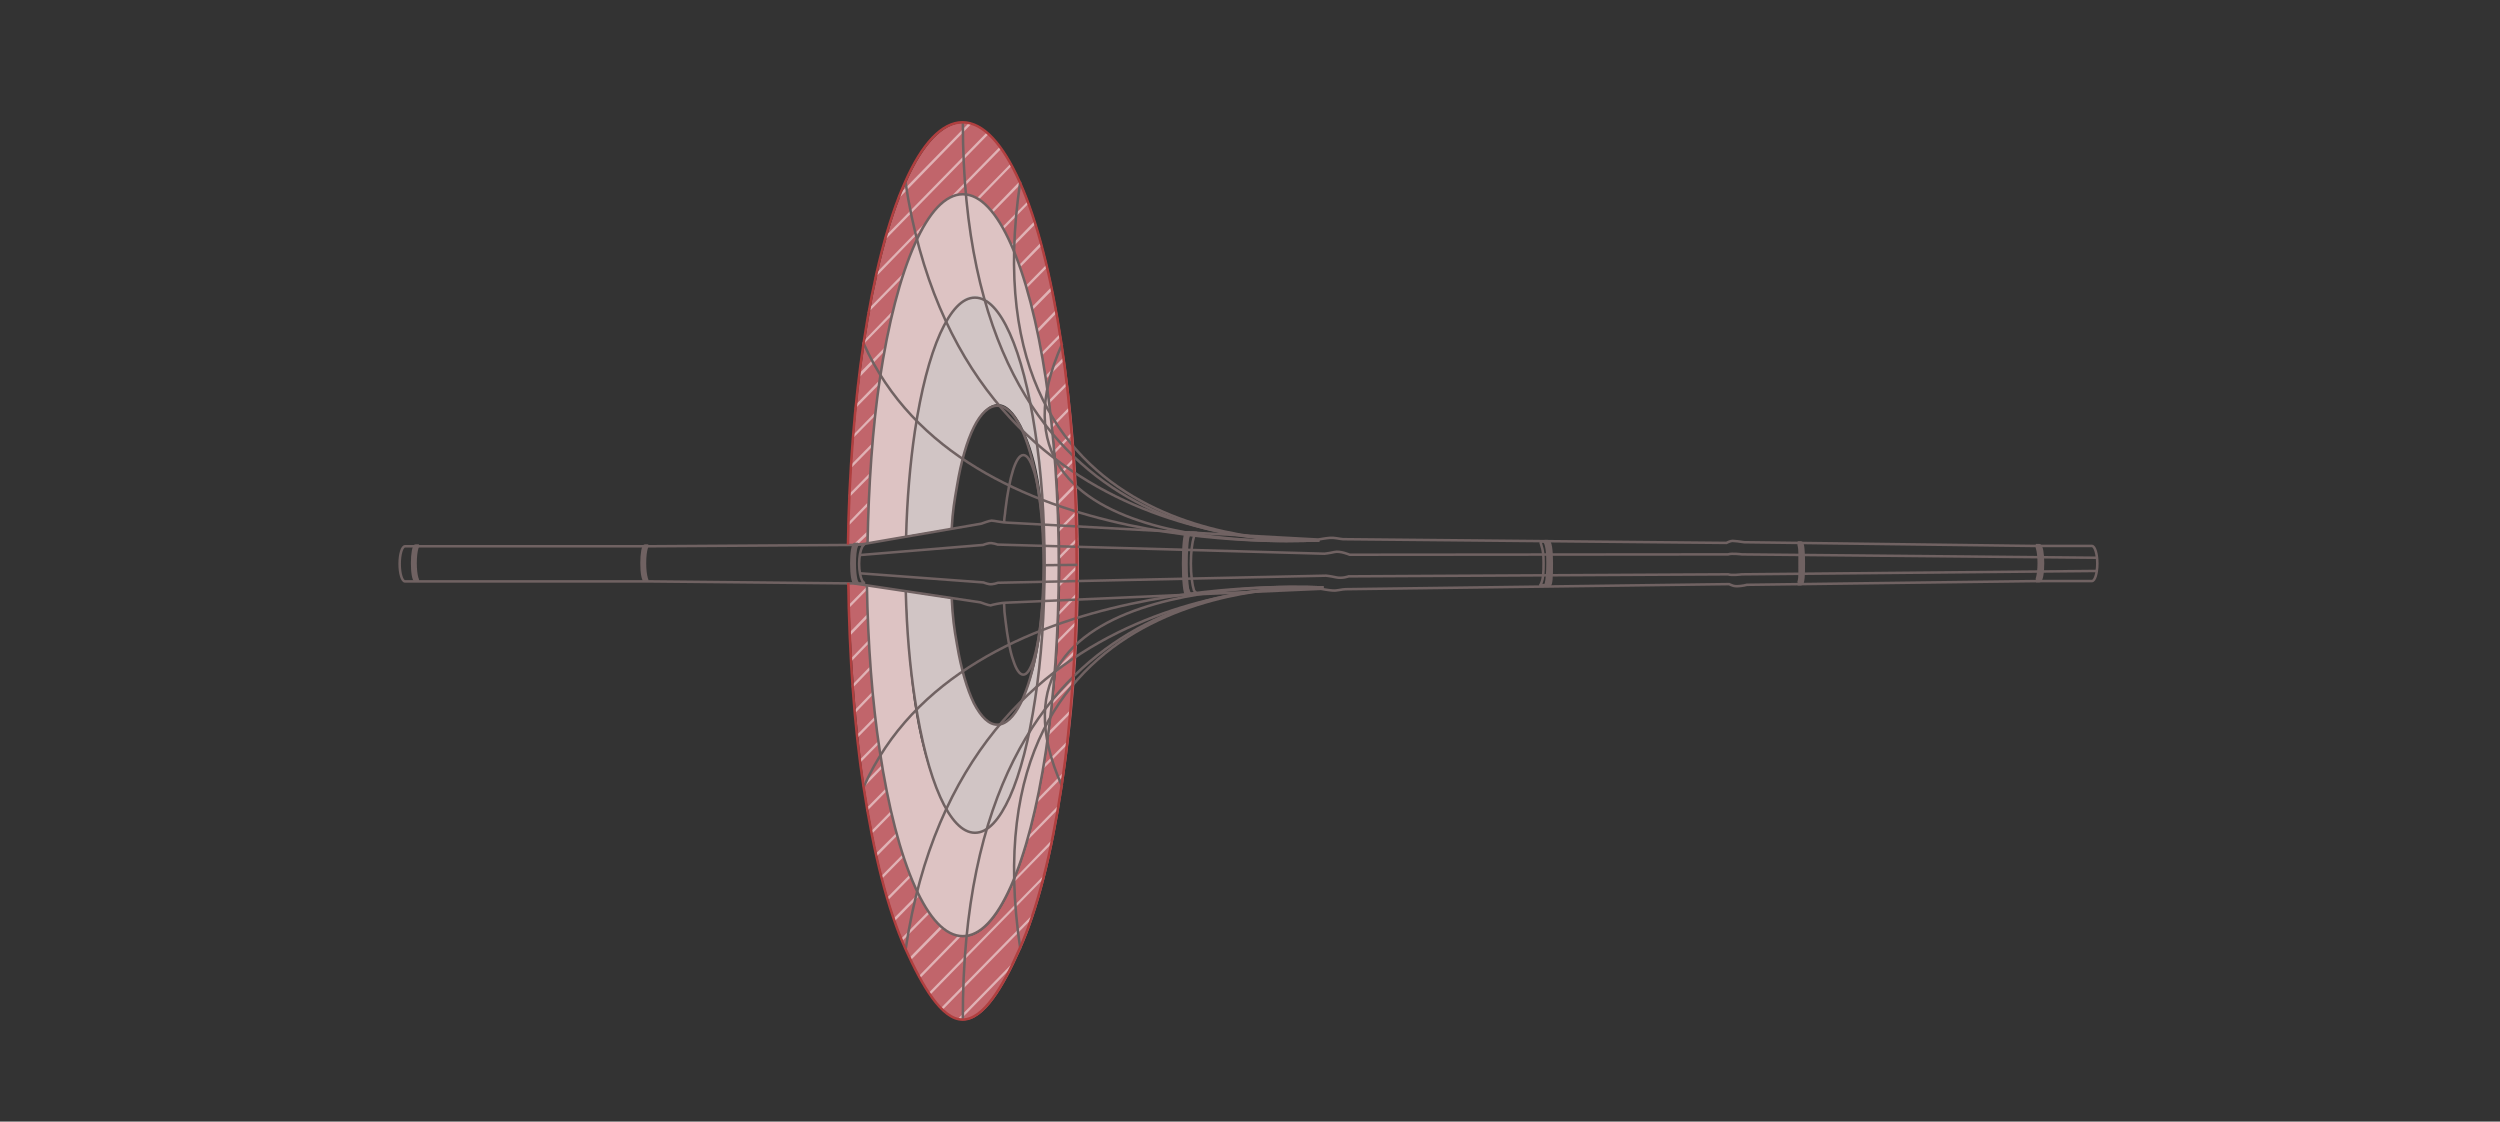 <?xml version="1.0" encoding="utf-8"?>
<!-- Generator: Adobe Illustrator 25.2.1, SVG Export Plug-In . SVG Version: 6.00 Build 0)  -->
<svg version="1.1" id="Layer_1" xmlns="http://www.w3.org/2000/svg" xmlns:xlink="http://www.w3.org/1999/xlink" x="0px" y="0px"
	 viewBox="0 0 740 332" style="enable-background:new 0 0 740 332;" xml:space="preserve">
<rect x="0" y="0" width="740" height="332" fill="#333333" stroke="none"/>
<style type="text/css">
	.st0{display:none;}
	.st1{display:inline;fill:#E0E0E0;}
	.st2{fill:url(#SVGID_1_);}
	.st3{fill:#DDC3C3;}
	.st4{fill:#D1C5C5;}
	.st5{opacity:0.5;}
	.st6{fill:#FFFFFF;}
	.st7{fill:none;stroke:#706262;stroke-width:0.75;stroke-miterlimit:10;}
	.st8{fill:#706262;stroke:#706262;stroke-width:0.75;stroke-miterlimit:10;}
	.st9{fill:#706262;stroke:#706262;stroke-miterlimit:10;}
	.st10{fill:none;stroke:#B03F3F;stroke-width:0.75;stroke-miterlimit:10;}
</style>
<g id="bg" class="st0">
	<rect x="-1595.7" y="-1992.7" class="st1" width="8157.5" height="4487.4"/>
</g>
<g id="GRIP">
	<g id="正八角">
	</g>
	<g id="八角小判">
	</g>
	<g id="柄太">
	</g>
	<g id="小判">
	</g>
	<g id="標準">
	</g>
	<g id="八角小判柄太">
	</g>
	<g id="正八角柄太">
	</g>
	<g id="柄太小判">
	</g>
	<g id="柄細">
	</g>
	<g id="柄短">
		<g id="圖層_28">
		</g>
	</g>
</g>
<g id="DISTANCE">
	<g id="近">
	</g>
	<g id="中近">
	</g>
	<g id="汎用">
	</g>
	<g id="中遠">
	</g>
	<g id="遠">
	</g>
	<g id="x5" class="st0">
	</g>
</g>
<g id="MATERIAL">
	<g id="japan">
	</g>
	<g id="taiwan">
	</g>
	<g id="china">
	</g>
</g>
<g id="BODY">
	<g id="極胴張">
	</g>
	<g id="胴張">
		<g>
			<g>
				
					<linearGradient id="SVGID_1_" gradientUnits="userSpaceOnUse" x1="251.036" y1="1553.072" x2="319.396" y2="1553.072" gradientTransform="matrix(1 0 0 1 0 -1383.8)">
					<stop  offset="0" style="stop-color:#C1656B"/>
					<stop  offset="1" style="stop-color:#C1656B"/>
				</linearGradient>
				<path class="st2" d="M319.3,159c-0.4-19.2-1.9-38.4-4.8-57.1c-3-19.9-7.3-36.5-12.4-48c-5-11.1-10.8-17.5-16.9-17.5
					s-12,6.4-16.9,17.5c-5.2,11.5-9.4,28.1-12.4,48c-2.6,17.1-4.5,38.4-4.8,59.3l5.7-0.4c0.3-17.5,1.7-33.8,3.8-48.2
					c2.5-16.7,6.1-30.6,10.4-40.2c4.2-9.4,9-14.7,14.2-14.7s10,5.3,14.2,14.7c4.3,9.6,7.9,23.5,10.4,40.2c5.4,36,5.4,73.9,0,109.8
					c-2.5,16.7-6.1,30.6-10.4,40.2c-4.2,9.4-9,14.7-14.2,14.7s-10-5.3-14.2-14.7c-4.3-9.6-7.9-23.5-10.4-40.2
					c-2.1-14.2-3.8-32-4.1-49.3l-5.2-0.4c0.4,20.5,2.1,43.5,4.6,60.4c3,19.9,7.2,36.5,12.4,48c5,11.1,10.8,20.9,16.9,20.9
					c6.2,0,12-9.8,16.9-20.9c5.2-11.5,9.4-28.1,12.4-48C318.2,208.8,319.8,183.8,319.3,159z"/>
				<path class="st3" d="M313.4,158.6c-0.4-16.8-1.6-32.5-3.7-46.3c-2.5-16.7-6.1-30.6-10.4-40.2c-4.2-9.4-9-14.7-14.2-14.7
					s-10,5.3-14.2,14.7c-4.3,9.6-7.9,23.5-10.4,40.2c-2.1,14.3-3.5,31-3.8,48.5l11.5-2.1c-0.1,0,2.4-29.7,2.8-32.5
					c1.4-9.4,3.4-18.9,7.3-27.6c3-6.7,6.5-10.6,10.3-10.6c3.8,0,7.2,3.8,10.3,10.6c6.7,15.1,8.5,32.7,9.6,49.1
					c1.1,16,0.9,32.1-0.7,47.9c-1.3,13.5-3.3,27.8-8.9,40.4c-3,6.7-6.5,10.6-10.3,10.6c-3.8,0-7.2-3.8-10.3-10.6
					c-8.2-18.2-9.3-38.7-10.1-58.4c0-0.7-0.2-1.8-0.2-2.5l-11.5-1.9c0.3,17.3,1.8,34.9,3.9,49.1c2.5,16.7,6.1,30.6,10.4,40.2
					c4.2,9.4,9,14.7,14.2,14.7s10-5.3,14.2-14.7c4.3-9.6,7.9-23.5,10.4-40.2c2.1-13.8,3.3-29.4,3.7-46c0.1-2.9,0.1-5.9,0.1-8.9
					C313.4,164.3,313.4,161.4,313.4,158.6z"/>
				<path class="st4" d="M281.7,156.5l-13.5,2.1c0.4-20,2-42.1,10.2-60.6c3-6.7,6.5-10.6,10.3-10.6c3.8,0,7.2,3.8,10.3,10.6
					c7.7,17.2,9.6,36.5,10.1,55.2c0.1,3.5,0.1,6.9,0.1,10.4c-0.5-12.8-1-26.1-6.9-37.7c-2.1-4-4.4-6.3-6.9-6.3s-4.9,2.3-6.9,6.3
					c-2.1,4.2-3.8,10.1-5,17.3C282.7,147.5,282,151.2,281.7,156.5z"/>
				<path class="st4" d="M309.1,171.2c-0.4,21.8-1.2,44.5-10.2,64.7c-3,6.7-6.5,10.6-10.3,10.6c-4.6,0-8-5.6-9.8-9.2
					c-2.9-6-4.4-13.3-5.9-19.7c-1.6-6.9-2.8-14-3.6-21.2c-0.7-6.9-0.4-14.5-1.3-21.3l13.5,2.1c0.3,5.2,1.1,9.4,1.8,13.8
					c1.2,7.2,3,13.1,5,17.3c2.1,4,4.4,6.3,6.9,6.3s4.9-2.3,6.9-6.3c6-11.8,6.5-25.2,6.9-38C309.1,170.4,309.1,170.8,309.1,171.2z"/>
			</g>
			<g class="st5">
				<g>
					<g>
						<path class="st6" d="M287.6,36.6l-22.1,22.7c0.2-0.6,0.4-1.1,0.6-1.7l20.7-21.2C287.1,36.3,287.4,36.4,287.6,36.6z"/>
					</g>
					<g>
						<path class="st6" d="M292.7,39.6l-31.1,31.8c0.1-0.5,0.3-1,0.4-1.4l30.1-30.8C292.3,39.3,292.5,39.5,292.7,39.6z"/>
					</g>
					<g>
						<path class="st6" d="M257.1,91.4l10-10.2c-0.1,0.5-0.4,1-0.5,1.5l-9.8,10C256.9,92.2,257,91.8,257.1,91.4z"/>
						<path class="st6" d="M299.5,49l-9.7,10c-0.2-0.1-0.4-0.3-0.6-0.4l10-10.2C299.2,48.5,299.3,48.8,299.5,49z"/>
					</g>
					<g>
						<path class="st6" d="M255.4,101.2l8.4-8.7c-0.1,0.4-0.2,0.9-0.3,1.3l-8.3,8.5c0-0.3,0.1-0.6,0.1-0.9
							C255.4,101.4,255.4,101.4,255.4,101.2z"/>
						<path class="st6" d="M302.1,54.5l-8.3,8.5c-0.1-0.2-0.3-0.4-0.4-0.6l8.4-8.7C301.9,54,302,54.2,302.1,54.5z"/>
					</g>
					<g>
						<path class="st6" d="M254.2,110.7l7.5-7.7c-0.1,0.4-0.1,0.9-0.2,1.3l-7.4,7.7C254,111.5,254.1,111.1,254.2,110.7z"/>
						<path class="st6" d="M304.4,60.3l-7.4,7.6c-0.1-0.2-0.2-0.4-0.4-0.6l7.6-7.7C304.2,59.8,304.3,60,304.4,60.3z"/>
					</g>
					<g>
						<path class="st6" d="M253.1,120l6.9-7.1c-0.1,0.4-0.1,0.8-0.1,1.2l-6.9,7C253,120.7,253.1,120.4,253.1,120z"/>
						<path class="st6" d="M306.4,66.4l-6.9,7c-0.1-0.2-0.2-0.5-0.3-0.7l6.9-7.1C306.3,65.9,306.4,66.1,306.4,66.4z"/>
					</g>
					<g>
						<path class="st6" d="M252.3,129l6.5-6.7c-0.1,0.4-0.1,0.8-0.1,1.1l-6.5,6.6C252.2,129.7,252.3,129.4,252.3,129z"/>
						<path class="st6" d="M308.3,72.7l-6.5,6.6c-0.1-0.2-0.1-0.5-0.3-0.7l6.5-6.7C308.1,72.2,308.2,72.4,308.3,72.7z"/>
					</g>
					<g>
						<path class="st6" d="M251.7,137.8l6.2-6.3c-0.1,0.4-0.1,0.8-0.1,1.1l-6.2,6.3C251.7,138.5,251.7,138.1,251.7,137.8z"/>
						<path class="st6" d="M309.9,79.2l-6.2,6.3c-0.1-0.3-0.1-0.5-0.2-0.8l6.2-6.3C309.8,78.7,309.8,79,309.9,79.2z"/>
					</g>
					<g>
						<path class="st6" d="M251.2,146.4l6-6.1c0,0.4-0.1,0.7-0.1,1.1l-5.9,6C251.2,147.1,251.2,146.8,251.2,146.4z"/>
						<path class="st6" d="M311.4,85.9l-5.9,6c-0.1-0.3-0.1-0.6-0.2-0.9l6-6.1C311.2,85.3,311.3,85.6,311.4,85.9z"/>
					</g>
					<g>
						<path class="st6" d="M251,154.8l5.7-5.9c0,0.4-0.1,0.7-0.1,1.1l-5.7,5.9C251,155.5,251,155.2,251,154.8z"/>
						<path class="st6" d="M312.7,92.7l-5.7,5.9c-0.1-0.3-0.1-0.6-0.2-0.9l5.7-5.9C312.6,92.2,312.6,92.4,312.7,92.7z"/>
					</g>
					<g>
						<path class="st6" d="M252.7,161.1l3.8-3.6c0,0.4,0,0.7,0,1.1l-2.7,2.6C253.8,161.1,252.7,161.1,252.7,161.1z"/>
						<path class="st6" d="M313.9,99.7l-5.6,5.7c-0.1-0.3-0.1-0.6-0.1-0.9l5.6-5.7C313.7,99.2,313.8,99.5,313.9,99.7z"/>
					</g>
					<g>
						<path class="st6" d="M314.9,106.8l-5.5,5.6c0-0.1,0-0.2-0.1-0.3c0-0.2-0.1-0.4-0.1-0.6l5.5-5.6
							C314.8,106.3,314.9,106.5,314.9,106.8z"/>
					</g>
					<g>
						<path class="st6" d="M256.4,174.3c0,0.1,0,0.4,0,0.5l-5.4,5.5c0-0.4,0-0.6,0-1l5.5-5.6C256.6,173.8,256.4,174.3,256.4,174.3z"
							/>
						<path class="st6" d="M315.8,114.1l-5.4,5.5c-0.1-0.3-0.1-0.6-0.1-0.9l5.4-5.5C315.7,113.5,315.8,113.8,315.8,114.1z"/>
					</g>
					<g>
						<path class="st6" d="M256.6,181.9c0,0.4,0,0.6,0.1,1l-5.3,5.5c0-0.4,0-0.6-0.1-1L256.6,181.9z"/>
						<path class="st6" d="M316.6,121.4l-5.4,5.5c0-0.3-0.1-0.6-0.1-0.9l5.4-5.5C316.6,120.8,316.6,121.2,316.6,121.4z"/>
					</g>
					<g>
						<path class="st6" d="M256.9,189.7c0,0.3,0.1,0.6,0.1,0.9l-5.3,5.5c0-0.3-0.1-0.6-0.1-0.9L256.9,189.7z"/>
						<path class="st6" d="M317.3,128.9l-5.3,5.5c0-0.3-0.1-0.6-0.1-0.9l5.3-5.5C317.3,128.3,317.3,128.6,317.3,128.9z"/>
					</g>
					<g>
						<path class="st6" d="M257.4,197.4c0,0.3,0.1,0.6,0.1,0.9l-5.3,5.5c0-0.3-0.1-0.6-0.1-0.9L257.4,197.4z"/>
						<path class="st6" d="M317.9,136.5l-5.3,5.5c0-0.3-0.1-0.6-0.1-0.9l5.3-5.5C317.8,135.8,317.9,136.2,317.9,136.5z"/>
					</g>
					<path class="st6" d="M259.2,81l14.1-14.5c-0.4,0.7-0.9,1.5-1.3,2.3l-13.1,13.5C259,81.9,259.1,81.4,259.2,81z"/>
					<path class="st6" d="M296.4,44l-13.2,13.5c-0.5,0.1-0.9,0.2-1.4,0.4l14.2-14.5C296.1,43.6,296.2,43.8,296.4,44z"/>
				</g>
				<g>
					<g>
						<path class="st6" d="M258.1,204.9c0,0.3,0.1,0.6,0.1,0.9l-5.3,5.5c-0.1-0.3-0.1-0.6-0.1-0.9L258.1,204.9z"/>
						<path class="st6" d="M318.3,144.2l-5.4,5.5c0-0.4,0-0.6-0.1-1l5.4-5.5C318.3,143.6,318.3,143.9,318.3,144.2z"/>
					</g>
					<g>
						<path class="st6" d="M258.8,212.3c0,0.3,0.1,0.6,0.1,0.9l-5.4,5.5c-0.1-0.3-0.1-0.6-0.1-0.9L258.8,212.3z"/>
						<path class="st6" d="M318.7,152.1l-5.4,5.5c0-0.4,0-0.6,0-1l5.4-5.5C318.7,151.4,318.7,151.8,318.7,152.1z"/>
					</g>
					<g>
						<path class="st6" d="M259.8,219.5c0.1,0.3,0.1,0.6,0.1,0.9l-5.5,5.6c-0.1-0.3-0.1-0.6-0.1-0.9L259.8,219.5z"/>
						<path class="st6" d="M318.9,160.1l-5.5,5.6v-1l5.5-5.6C318.9,159.4,318.9,159.7,318.9,160.1z"/>
					</g>
					<g>
						<path class="st6" d="M260.9,226.6c0.1,0.3,0.1,0.6,0.1,0.9l-5.5,5.7c0-0.1-0.1-0.4-0.1-0.5c0-0.1-0.1-0.3-0.1-0.4L260.9,226.6
							z"/>
						<path class="st6" d="M318.9,167.2c0,0.4,0,0.7,0,1l-5.6,5.7c0-0.4,0-0.7,0-1.1L318.9,167.2z"/>
					</g>
					<g>
						<path class="st6" d="M262.1,233.5c0.1,0.3,0.1,0.6,0.1,0.9l-5.7,5.8c-0.1-0.3-0.1-0.6-0.1-0.9L262.1,233.5z"/>
						<path class="st6" d="M318.8,175.4c0,0.4,0,0.7,0,1.1l-5.7,5.9c0-0.4,0.1-0.7,0.1-1.1L318.8,175.4z"/>
					</g>
					<g>
						<path class="st6" d="M263.6,240.2c0.1,0.3,0.1,0.6,0.2,0.8l-5.9,6c-0.1-0.3-0.1-0.6-0.1-0.9L263.6,240.2z"/>
						<path class="st6" d="M318.6,183.8c0,0.4,0,0.7-0.1,1.1l-6,6.1c0-0.4,0.1-0.7,0.1-1.1L318.6,183.8z"/>
					</g>
					<g>
						<path class="st6" d="M265.2,246.7c0.1,0.3,0.1,0.6,0.2,0.8l-6.1,6.2c-0.1-0.3-0.1-0.6-0.2-0.9L265.2,246.7z"/>
						<path class="st6" d="M318.2,192.4c0,0.4-0.1,0.7-0.1,1.1l-6.2,6.3c0.1-0.4,0.1-0.7,0.1-1.1L318.2,192.4z"/>
					</g>
					<g>
						<path class="st6" d="M267.1,253c0.1,0.3,0.1,0.5,0.2,0.8l-6.4,6.5c-0.1-0.3-0.1-0.5-0.2-0.8L267.1,253z"/>
						<path class="st6" d="M317.6,201.2c0,0.4-0.1,0.7-0.1,1.1L311,209c0.1-0.4,0.1-0.8,0.1-1.1L317.6,201.2z"/>
					</g>
					<g>
						<path class="st6" d="M269.2,259c0.1,0.2,0.2,0.5,0.3,0.7l-6.8,6.9c-0.1-0.3-0.1-0.5-0.2-0.8L269.2,259z"/>
						<path class="st6" d="M316.8,210.2c-0.1,0.4-0.1,0.8-0.1,1.1l-6.9,7c0.1-0.4,0.1-0.8,0.1-1.2L316.8,210.2z"/>
					</g>
					<g>
						<path class="st6" d="M271.7,264.6c0.1,0.2,0.2,0.4,0.4,0.6l-7.3,7.5c-0.1-0.3-0.2-0.5-0.3-0.8L271.7,264.6z"/>
						<path class="st6" d="M315.9,219.4c-0.1,0.4-0.1,0.8-0.1,1.1l0,0l-7.4,7.5c0.1-0.4,0.1-0.8,0.2-1.2L315.9,219.4z"/>
					</g>
					<g>
						<path class="st6" d="M274.7,269.8c0.1,0.2,0.3,0.4,0.4,0.6l-8.2,8.3c-0.1-0.2-0.2-0.5-0.3-0.7L274.7,269.8z"/>
						<path class="st6" d="M314.6,228.8c-0.1,0.4-0.1,0.8-0.1,1.2l-8.2,8.3c0.1-0.4,0.2-0.9,0.3-1.3L314.6,228.8z"/>
					</g>
					<g>
						<path class="st6" d="M278.4,274.1c0.2,0.1,0.4,0.3,0.6,0.5l-9.4,9.6c-0.1-0.2-0.2-0.4-0.4-0.7L278.4,274.1z"/>
						<path class="st6" d="M313.2,238.5c-0.1,0.4-0.1,0.9-0.2,1.2l-9.4,9.6c0.1-0.5,0.3-0.9,0.4-1.4L313.2,238.5z"/>
					</g>
					<g>
						<path class="st6" d="M283.7,276.9c0.3,0.1,0.6,0.1,0.9,0.1l-12.4,12.7c-0.1-0.2-0.2-0.4-0.4-0.6L283.7,276.9z"/>
						<path class="st6" d="M311.3,248.7c-0.1,0.4-0.1,0.9-0.3,1.3l-12.1,12.4c0,0,0-0.1,0.1-0.1c0.3-0.6,0.5-1.1,0.8-1.7
							L311.3,248.7z"/>
					</g>
					<g>
						<path class="st6" d="M308.8,259.3c-0.1,0.5-0.2,0.9-0.4,1.3l-33.1,33.9c-0.1-0.2-0.3-0.4-0.4-0.6L308.8,259.3z"/>
					</g>
					<g>
						<path class="st6" d="M305.4,271c-0.2,0.6-0.4,1.1-0.6,1.6L279,298.9c-0.1-0.1-0.4-0.3-0.5-0.5L305.4,271z"/>
					</g>
					<g>
						<path class="st6" d="M299.6,285.2c-0.4,0.7-0.7,1.4-1.1,2.1l-14,14.3c-0.3,0-0.6-0.1-0.9-0.1L299.6,285.2z"/>
					</g>
				</g>
			</g>
			<g>
				<g>
					<path class="st7" d="M297.7,178.4l93.3-4.1c0,0,2.1,0.4,3.5,0.5c1.3,0.1,2.7-0.4,3.8-0.4l113.5-1.5c0,0,1.3,0.6,1.8,0.6
						c0.6,0.1,2.5-0.1,3.5-0.4l85.7-1.1h16.4c0.9,0,1.6-2.3,1.6-5.2c0-2.8-0.7-5.2-1.6-5.2H602l-85.7-1.1c-1.1-0.2-3-0.4-3.5-0.4
						c-0.6,0-1.8,0.6-1.8,0.6l-113.5-1.1c-1.1-0.1-2.6-0.5-3.8-0.4c-1.3,0.1-3.5,0.5-3.5,0.5l-92.1-5c-1.2,0-4-0.6-4.6-0.6
						c-0.6,0-3,0.9-3,0.9l-34.7,6l-3,0.3l-60.6,0.4h-72.3c-0.9,0-1.6,2.3-1.6,5.2s0.7,5.2,1.6,5.2H193l59.7,0.6l2.8,0.4l34.7,5.2
						c0,0,2.4,0.9,3,0.9C293.7,179,296.5,178.4,297.7,178.4z"/>
					<path class="st7" d="M620.9,169l-105.3,1c0,0-3,0.4-4.1,0l-112.3,0.6c0,0-1.9,0.7-3.7,0.3c-1.8-0.4-3-0.5-3-0.5l-97.1,2.1
						c0,0-1.6,0.6-2.6,0.4s-1.7-0.5-1.7-0.5l-36.5-2.7"/>
					<path class="st7" d="M620.9,165.1l-105.3-1c0,0-3-0.4-4.1,0l-112,0.1c0,0-2.8-1.2-4.5-0.8c-1.8,0.4-3,0.5-3,0.5l-96.7-2.7
						c0,0-1.6-0.6-2.6-0.4s-1.7,0.5-1.7,0.5l-36.5,3"/>
				</g>
				<path class="st8" d="M124,171.9h-1c-0.6,0-1-2.3-1-5.2c0-2.8,0.4-5.2,1-5.2h1c-0.2,0-0.4,0.3-0.5,0.7c-0.3,0.9-0.5,2.6-0.5,4.5
					s0.2,3.5,0.5,4.5C123.7,171.6,123.8,171.9,124,171.9z"/>
				<path class="st8" d="M191.9,171.9h-1c-0.6,0-1-2.3-1-5.2c0-2.8,0.4-5.2,1-5.2h1c-0.2,0-0.4,0.3-0.5,0.7
					c-0.3,0.9-0.5,2.6-0.5,4.5s0.2,3.5,0.5,4.5C191.5,171.7,191.8,171.9,191.9,171.9z"/>
				<path class="st8" d="M254,172.6h-1c-0.6,0-1-2.6-1-5.8c0-3.2,0.4-5.8,1-5.8h1c-0.2,0-0.4,0.3-0.5,0.8c-0.3,1-0.5,2.8-0.5,5
					c0,2.1,0.2,4,0.5,5C253.7,172.4,253.9,172.6,254,172.6z"/>
				<path class="st7" d="M256.1,172.7h-1.8c-1,0-1.8-2.6-1.8-5.8c0-3.2,0.8-5.8,1.8-5.8h1.8c-0.3,0-0.6,0.3-0.9,0.8
					c-0.5,1-0.9,2.8-0.9,5c0,2.1,0.4,4,0.9,5C255.6,172.4,255.9,172.7,256.1,172.7z"/>
				<path class="st9" d="M602.6,171.9h1c0.6,0,1-2.3,1-5.2c0-2.8-0.4-5.2-1-5.2h-1c0.2,0,0.4,0.3,0.5,0.7c0.3,0.9,0.5,2.6,0.5,4.5
					s-0.2,3.5-0.5,4.5C603,171.7,602.8,171.9,602.6,171.9z"/>
				<path class="st9" d="M532.1,172.8h1c0.6,0,0.7-2.8,0.7-6.1s-0.2-6-0.7-6h-1c0.2,0,0.4,0.3,0.5,0.8c0.3,1.1,0.2,2.9,0.2,5.2
					c0,2.2,0.1,4.3-0.2,5.3C532.5,172.5,532.4,172.8,532.1,172.8z"/>
				<path class="st8" d="M352.2,176h-1c-0.6,0-1-4.1-1-9.2s0.4-9.2,1-9.2h1c-0.2,0-0.4,0.4-0.5,1.3c-0.3,1.6-0.5,4.5-0.5,8
					c0,3.4,0.2,6.4,0.5,8C351.9,175.5,352,176,352.2,176z"/>
				<path class="st7" d="M354.6,175.7l-2,0.1c-1,0-1.8-4-1.8-9.1s0.8-9.1,1.8-9.1l1.8,0.1c-0.3,0-0.7,0.4-1,1.2
					c-0.5,1.6-0.9,4.5-0.9,7.9c0,3.4,0.4,6.3,0.9,7.9C353.7,175.3,354.3,175.7,354.6,175.7z"/>
				<path class="st9" d="M457.5,173.2h1c0.6,0,0.7-2.5,0.7-6.5c0-4-0.4-6.4-1-6.4h-1c0.2,0,0.5,0.7,0.6,1.3c0.3,1.3,0.4,2.4,0.4,5.1
					c0,2.7-0.2,5-0.5,6.2C457.6,173.6,457.8,173.2,457.5,173.2z"/>
				<path class="st7" d="M455.6,173.2h1.5c1,0,1.5-2.5,1.5-6.5c0-4-0.8-6.4-1.8-6.4h-1.1c0.3,0,0.4,0.6,0.6,1.3
					c0.4,1.3,0.6,2.4,0.6,5.1c0,2.7-0.1,4.5-0.6,5.7C456.1,173,456,173.2,455.6,173.2z"/>
			</g>
			<g>
				<path class="st7" d="M256.6,173.1c0.3,17.7,1.6,34.7,3.8,49.1c2.5,16.7,6.1,30.6,10.4,40.2c4.2,9.4,9,14.7,14.2,14.7
					s10-5.3,14.2-14.7c4.3-9.6,7.9-23.5,10.4-40.2c2.4-16.2,3.8-34.9,3.8-54.9s-1.4-38.8-3.8-54.9c-2.5-16.7-6.1-30.6-10.4-40.2
					c-4.2-9.4-9-14.7-14.2-14.7s-10,5.3-14.2,14.7c-4.3,9.6-7.9,23.5-10.4,40.2c-2.1,14-3.3,31.3-3.6,48.4"/>
				<path class="st7" d="M268.1,174.8c0.3,11.9,1.2,22.3,2.7,32.1c1.8,12.1,4.4,22.1,7.5,29c3,6.7,6.5,10.6,10.3,10.6
					c3.8,0,7.2-3.8,10.3-10.6c3.1-6.9,5.7-17,7.5-29c1.8-11.6,2.8-25.2,2.8-39.6c0-14.5-1-28-2.8-39.6c-1.8-12.1-4.4-22.1-7.5-29
					c-3-6.7-6.5-10.6-10.3-10.6s-7.2,3.8-10.3,10.6c-3.1,6.9-5.7,17-7.5,29c-1.4,9.5-2.3,19.9-2.6,31.3"/>
				<path class="st7" d="M281.7,176.9c0.3,6,0.7,9,1.6,14c1.2,7.2,3,13.2,5,17.3c2.1,4,4.4,6.3,6.9,6.3s4.9-2.3,6.9-6.3
					c2.1-4.2,3.8-10.1,5-17.3c1.2-6.9,1.8-15,1.8-23.6s-0.6-16.7-1.8-23.6c-1.2-7.2-3-13.2-5-17.3c-2.1-4-4.4-6.3-6.9-6.3
					s-4.9,2.3-6.9,6.3c-2.1,4.2-3.8,10.1-5,17.3c-0.8,4.6-1.3,7.4-1.6,12.8"/>
				<path class="st7" d="M391.7,173.9c-10.5,0.3-107.1-6.7-106.7,127.8"/>
				<path class="st7" d="M391.7,173.9c0,0-106.7-6.7-89.7,106.9"/>
				<path class="st7" d="M391.7,173.9c0,0-106.7-6.7-77.3,58.9"/>
				<path class="st7" d="M391.7,173.9c0,0-106.7-6.7-123.6,106.9"/>
				<path class="st7" d="M391.7,173.9c0,0-106.7-6.7-136,58.9"/>
				<path class="st7" d="M390.5,159.9c-10.6-0.3-105.5,7.4-105.5-123.6"/>
				<path class="st7" d="M390.5,159.9c0,0-105.5,7.4-88.5-106.1"/>
				<path class="st7" d="M390.5,159.9c0,0-105.5,7.4-76.1-58.1"/>
				<path class="st7" d="M390.5,159.9c0,0-105.5,7.4-122.5-106.1"/>
				<path class="st7" d="M390.5,159.9c0,0-105.5,7.4-134.8-58.1"/>
				<path class="st10" d="M251.1,172.5c0.3,21.6,1.8,42.8,4.5,60.3c3,19.9,7.2,36.5,12.4,48c5,11.1,10.8,21,16.9,21
					c6.2,0,12-9.8,16.9-21c5.2-11.5,9.4-28.1,12.4-48c2.9-19.3,4.5-41.7,4.5-65.5c0-23.9-1.6-46.2-4.5-65.5
					c-3-19.9-7.2-36.5-12.4-48c-5-11.2-10.8-17.6-16.9-17.6s-12,6.4-16.9,17.5c-5.2,11.5-9.4,28.1-12.4,48
					c-2.6,17.2-4.3,38.4-4.6,59.5"/>
				<line class="st7" x1="309" y1="167.3" x2="318.9" y2="167.2"/>
				<path class="st7" d="M297.2,178.4c0.1,3.1,0.1,2.5,0.4,5.1c0.6,5,1.3,9.1,2.3,11.9c0.9,2.8,1.9,4.3,3,4.3c1.1,0,2.1-1.6,3-4.3
					c0.9-2.8,1.7-6.9,2.3-11.9c0.5-4.8,0.9-10.4,0.9-16.3c0-6-0.3-11.5-0.9-16.3c-0.6-5-1.3-9.1-2.3-11.9c-0.9-2.8-1.9-4.3-3-4.3
					s-2.1,1.6-3,4.3c-0.9,2.8-1.7,6.9-2.3,11.9c-0.2,2.3-0.2,1.1-0.4,3.7"/>
			</g>
		</g>
	</g>
	<g id="標準_1_">
	</g>
	<g id="古刀">
	</g>
	<g id="直刀">
	</g>
	<g id="single">
	</g>
</g>
</svg>
